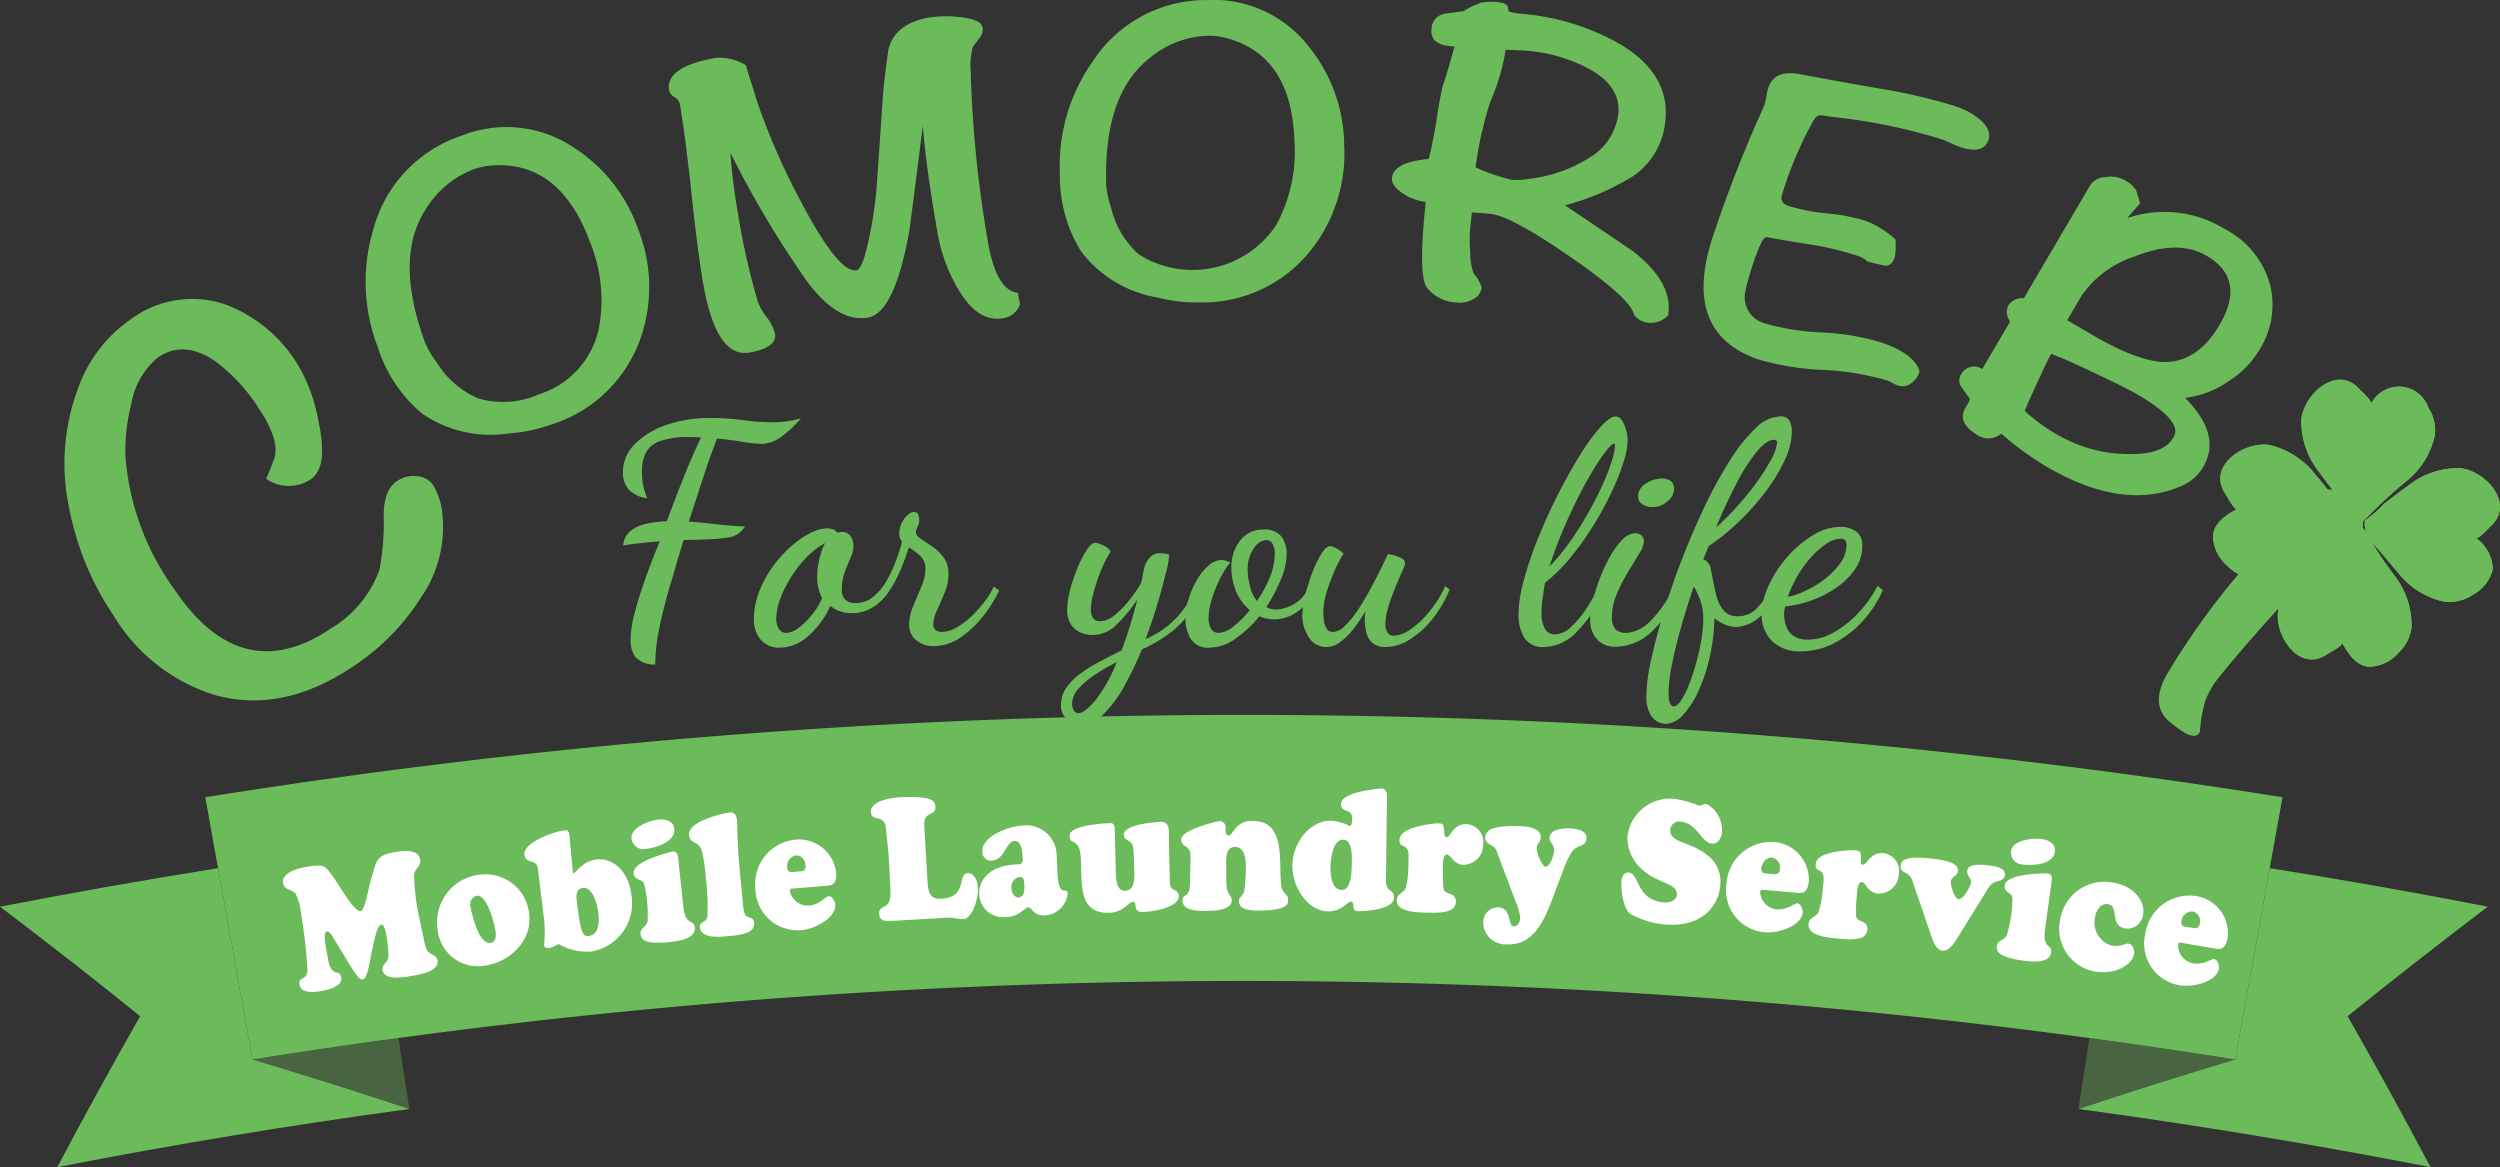 <svg xmlns="http://www.w3.org/2000/svg" viewBox="0 0 201.118 93.894"><rect x="0" y="0" width="201.118" height="93.894" fill="#333333" stroke="none"/><defs><style>.cls-1,.cls-2{fill:#6cbb5a;}.cls-2{opacity:0.36;}.cls-3{fill:#fff;}</style></defs><g id="レイヤー_2" data-name="レイヤー 2"><g id="文字"><path class="cls-1" d="M17.541,69.841Q8.749,71.245,0,72.94q5.737,4.339,11.275,8.81Q7.829,87.801,4.609,93.894q14.098-2.751,28.319-4.68-6.239-2.068-12.615-3.981-1.385-7.698-2.772-15.392"/><path class="cls-2" d="M20.313,85.233Q26.689,87.145,32.929,89.214q-.438-2.855-.874-5.709-5.879.797-11.741,1.728"/><path class="cls-1" d="M200.135,72.94q-8.749-1.708-17.542-3.099-1.386,7.696-2.772,15.392-6.375,1.912-12.613,3.981,14.212,1.929,28.319,4.68-3.22-6.091-6.666-12.144,5.539-4.463,11.274-8.81"/><path class="cls-2" d="M168.082,83.505q-.436,2.855-.873,5.709,6.236-2.068,12.613-3.981-5.861-.936-11.74-1.728"/><path class="cls-1" d="M16.513,64.136q.514,2.853,1.028,5.705,1.387,7.696,2.772,15.392,5.862-.936,11.741-1.728h.001a506.181,506.181,0,0,1,136.026,0q5.878.797,11.74,1.728,1.386-7.698,2.772-15.392.512-2.853,1.027-5.705a530.259,530.259,0,0,0-167.107,0"/><path class="cls-3" d="M26.816,75.448c-.104-.166-.308-.554-.53-.517-.382.064.044,1.853.12,2.305.245,1.467.92.649,1.044,1.39.131.781-1.184,1.029-1.666,1.11-.432.072-1.561.219-1.68-.494-.131-.782.717-.261.628-1.401-.094-1.168-.196-2.461-.528-4.449a4.121,4.121,0,0,0-.446-1.532c-.172-.267-.891-.245-.985-.808-.131-.781.984-1.165,1.971-1.33,1.443-.241,1.464.037,1.951.674.567.737,1.708,2.857,2.273,2.903.398.032.626-1.711.919-2.69.414-1.394.357-1.807,1.985-2.079.543-.091,1.783-.256,1.928.607.091.549-.445.751-.49,1.238a20.227,20.227,0,0,0,.253,2.649c.034.206.361,1.701.623,2.968.204.994.908.651,1.011,1.268.154.918-1.543,1.16-2.086,1.25-.505.085-2.186.422-2.333-.455-.08-.48.461-.655.474-1.108.01-.241-.137-2.64-.569-2.568-.382.064-.575,1.336-.754,2.085-.166.676-.349,2.313-.752,2.324-.202.006-.296.05-1.346-1.677Z"/><path class="cls-3" d="M35.207,74.779a3.844,3.844,0,0,1,3.439-4.418A3.52,3.52,0,0,1,42.562,73.468c.321,2.256-1.663,3.941-3.483,4.2a3.252,3.252,0,0,1-3.872-2.888m3.138-2.719a.713.713,0,0,0-.489.911c.173.86.697,2.947,1.559,2.88.474-.039.511-.493.448-.934-.088-.619-.676-2.978-1.518-2.858"/><path class="cls-3" d="M46.074,70.021c.008.069.014.222.114.21.062-.008.234-.253.531-.499a2.302,2.302,0,0,1,1.251-.587c1.316-.161,2.583.931,2.805,2.752a3.932,3.932,0,0,1-3.212,4.648,4.549,4.549,0,0,1-2.605-.592c-.199.024-.372.255-.782.305-.174.021-.379-.01-.406-.23a10.066,10.066,0,0,0-.051-2.486l-.448-3.67c-.098-.8-.985-.327-1.081-1.114-.113-.924,2.22-1.839,3.25-1.965.335-.041.358.25.383.556Zm.815,1.413c-.546.067-.548.571-.49,1.04.327,2.676.49,2.88.987,2.82.819-.1.829-1.152.744-1.855-.079-.648-.421-2.105-1.24-2.005"/><path class="cls-3" d="M51.985,68.285a.967.967,0,0,1-1.182-.825c-.097-.912,1.504-1.46,2.139-1.527.497-.053,1.225.051,1.299.742.115,1.078-1.547,1.534-2.256,1.61m2.986,4.643c.174,1.631.844.959.923,1.691.1.939-1.479,1.108-2.039,1.168-2.139.228-2.284-.302-2.319-.633-.053-.498.454-.58.557-1.024a10.146,10.146,0,0,0-.27-3.004c-.164-.471-.782-.252-.848-.874-.105-.981,3.01-1.732,3.134-1.745.373-.04.419.277.45.567Z"/><path class="cls-3" d="M59.751,72.544a4.561,4.561,0,0,0,.139.922c.185.485.722.196.778.777.089.927-1.437,1.003-1.972,1.055-.56.053-2.296.29-2.39-.692-.046-.484.506-.355.607-.882a17.757,17.757,0,0,0-.123-2.989,14.949,14.949,0,0,0-.298-2.191c-.285-1.006-.985-.576-1.06-1.364-.115-1.203,3.094-1.804,3.268-1.82.423-.041.552.254.592.669.03.318.014,1.855.204,3.833Z"/><path class="cls-3" d="M63.867,71.475c-.137.011-.34-.014-.321.221a1.489,1.489,0,0,0,1.501,1.159c.935-.077,1.345-.738,1.607-.76.262-.021.521.39.543.653.088,1.067-1.606,1.987-2.728,2.079a3.397,3.397,0,0,1-3.698-3.307,3.587,3.587,0,0,1,3.2-3.972,3.02,3.02,0,0,1,3.289,2.602c.075.914-.288,1.069-.687,1.102Zm.941-1.834c-.041-.499-.347-.864-.808-.826a.89.89,0,0,0-.673.976c.041.498.456.353.78.326.337-.028.743.023.701-.476"/><path class="cls-3" d="M71.8,74.083c-.4.024-1.035.089-1.073-.549-.051-.86.966-.197.907-1.808-.035-1.014-.088-1.902-.137-2.72-.05-.832-.158-1.605-.23-2.381-.094-1.164-1.157-.488-1.204-1.278-.06-1.013,1.897-1.185,2.508-1.221,2.501-.079,2.65.316,2.678.787.048.805-.975.253-.897,1.557l.263,4.411c.06.999.238,1.475,1.124,1.423,2.122-.126,1.283-2.011,2.082-2.059.562-.033.814.62.845,1.147.064,1.082-.552,2.511-1.126,2.545a3.245,3.245,0,0,1-.63-.06,3.922,3.922,0,0,0-.942-.041Z"/><path class="cls-3" d="M85.061,70.082c.103,2.444.797,1.079.829,1.829A1.975,1.975,0,0,1,84.072,73.643c-.987.042-1.042-.665-1.355-.652-.15.006-.305.194-.573.372a2.115,2.115,0,0,1-1.21.413A1.926,1.926,0,0,1,78.777,71.879c-.042-.986.756-2.244,2.956-2.337.387-.016.563.004.542-.496-.019-.458-.072-1.416-.647-1.391-.75.032-.761,1.534-1.874,1.582a.713.713,0,0,1-.732-.734c-.05-1.18,2.03-2.033,3.217-2.084a2.439,2.439,0,0,1,2.763,2.275ZM81.364,71.463c.015.361.207.742.569.727.475-.021.488-.591.47-1.008-.013-.305-.015-.653-.365-.638a.823.823,0,0,0-.675.919"/><path class="cls-3" d="M89.766,70.263c.014.556.073,1.416.748,1.399.9-.022.743-1.325.726-1.992a11.943,11.943,0,0,0-.087-1.499c-.117-.692-.724-.441-.739-1.024-.02-.82,2.489-1.021,2.964-1.033.45-.011.645.276.657.763.011.444-.003.876.008,1.32l.069,2.793c.021.834.699.428.715,1.095.023.945-2.183,1.263-2.87,1.28-.963.024-.346-.826-.846-.813-.138.003-.332.217-.627.433a2.122,2.122,0,0,1-1.24.448c-2.375.059-2.227-2.03-2.279-4.114-.053-2.126-.892-1.173-.915-2.09-.022-.889,3.127-1.009,3.227-1.011.35-.009.392.171.401.518Z"/><path class="cls-3" d="M98.651,70.793c.008,1.348.432,1.109.435,1.637.005.862-1.658.844-2.171.847-.5.003-1.776.01-1.781-.823-.004-.667.575-.073.604-1.435l.037-2.085c.019-1.029-.742-.69-.746-1.427s2.868-1.448,3.118-1.45a.497.497,0,0,1,.454.539c.001.083-.012.167-.011.25.001.167.065.361.252.36.2-.001.311-.294.559-.587a1.657,1.657,0,0,1,1.335-.578c2.589-.016,2.168,2.808,2.306,4.92.069,1.098.58.844.584,1.442.001.25.055.833-2.296.847-.45.003-1.65.038-1.655-.74-.003-.501.411-.267.468-1.17.056-.987.393-3.213-.782-3.206-.8.005-.72.963-.716,1.589Z"/><path class="cls-3" d="M111.496,70.832c-.012.972.655.661.646,1.384-.013,1.056-2.753,1.092-2.89,1.09-.638-.008-.178-.766-.591-.772-.113-.001-.303.191-.593.395a2.106,2.106,0,0,1-1.231.388c-1.638-.02-2.89-1.967-2.869-3.676.023-1.848,1.396-3.637,3.122-3.616a3.656,3.656,0,0,1,1.483.435c.188.002.206-.456.208-.609.011-.862-.908-.414-.899-1.165.013-1.028,3.205-1.252,3.243-1.252.375.005.459.298.453.756Zm-3.449-3.28c-.838-.01-1.008,1.586-1.016,2.238s.128,1.794.903,1.804c.838.01.809-1.699.817-2.311.007-.542.021-1.723-.704-1.732"/><path class="cls-3" d="M113.319,69.014c.039-1.361-.758-.62-.733-1.467.032-1.097,2.966-1.318,3.079-1.315.475.014.483.153.52.627.008.167-.014.486.199.492.3.009.519-1.083,1.594-1.052A1.452,1.452,0,0,1,119.318,67.951a1.617,1.617,0,0,1-1.586,1.622c-.813-.024-1.015-.822-1.34-.831-.35-.01-.315.922-.322,1.172a14.219,14.219,0,0,0,.056,1.531c.057.613,1.018.265.994,1.099-.025.875-1.127.913-2.502.873-.575-.017-2.276-.038-2.248-.996.017-.583.592-.567.743-1.049a7.617,7.617,0,0,0,.182-1.524Z"/><path class="cls-3" d="M124.822,72.476c-.696,1.819-1.577,3.588-3.613,3.495a1.787,1.787,0,0,1-1.886-1.755,1.196,1.196,0,0,1,1.17-1.227c1.162.053.771,1.51,1.283,1.533.337.015.503-.339.518-.658a3.793,3.793,0,0,0-.343-1.282l-1.565-4.147c-.212-.566-.932-.432-.903-1.07.019-.417.271-1.018,2.907-.898.475.021,1.596.128,1.561.919-.017.375-.309.473-.324.806-.024.527.482,1.524.694,1.534.375.017.68-.929.695-1.262.028-.625-.373-.601-.352-1.073.033-.736,1.211-.766,1.661-.746.413.019,1.334.13,1.305.769-.037.819-.77.424-1.245,1.223a9.179,9.179,0,0,0-.723,1.609Z"/><path class="cls-3" d="M130.931,67.258a3.444,3.444,0,0,1,3.891-2.977,9.223,9.223,0,0,1,1.856.532c.175.012.361-.142.623-.124a2.373,2.373,0,0,1,1.221,2.285c-.033.471-.34.924-.801.892-.836-.058-1.213-1.672-2.51-1.761a.711.711,0,0,0-.847.638c-.076,1.095,1.653.922,3.027,2.089a2.627,2.627,0,0,1,1.001,2.381c-.112,1.622-1.436,3.369-4.343,3.168a6.936,6.936,0,0,1-2.898-.869c-.573-.415-.758-1.905-.709-2.612.026-.374.202-.738.576-.712.886.061.584,2.255,2.879,2.414.274.019.971-.086,1.007-.613.069-.998-1.657-.867-2.957-2.196a3.301,3.301,0,0,1-1.015-2.535"/><path class="cls-3" d="M141.95,71.594c-.137-.012-.333-.071-.353.165a1.489,1.489,0,0,0,1.285,1.394c.935.081,1.45-.502,1.711-.479.262.023.449.471.426.734-.092,1.066-1.917,1.689-3.038,1.592a3.397,3.397,0,0,1-3.092-3.88,3.588,3.588,0,0,1,3.82-3.379,3.02,3.02,0,0,1,2.807,3.116c-.079.914-.464,1.006-.863.972Zm1.235-1.651a.784.784,0,0,0-.659-.95c-.411-.035-.788.406-.827.849-.043.498.39.424.714.452.336.029.728.147.771-.352"/><path class="cls-3" d="M146.691,71.003c.14-1.355-.71-.674-.623-1.517.112-1.092,3.054-1.096,3.166-1.085.473.049.471.188.472.663-.005.167-.05.484.162.505.298.031.598-1.042,1.667-.932a1.452,1.452,0,0,1,1.216,1.746,1.616,1.616,0,0,1-1.701,1.501c-.808-.083-.951-.894-1.275-.927-.348-.036-.381.896-.407,1.145a14.109,14.109,0,0,0-.057,1.531c.012.616.996.34.91,1.169-.089.871-1.191.827-2.56.686-.572-.059-2.267-.206-2.169-1.159.06-.58.632-.522.818-.991a7.608,7.608,0,0,0,.294-1.506Z"/><path class="cls-3" d="M153.831,70.812c-.269-.802-1.016-.459-.925-1.204.041-.345.261-.808,2.596-.526.434.053,2.102.226,2.014.957-.056.455-.539.495-.582.853-.038.317.296,1.408.606,1.445.422.051.999-1.069,1.032-1.345.042-.345-.364-.534-.316-.934.084-.69,1.443-.47,1.815-.424.36.043,1.291.156,1.218.763-.08.662-.851.261-1.304.99l-2.569,4.155c-.515.82-.874.972-1.159.938-.484-.058-.723-.69-.871-1.127Z"/><path class="cls-3" d="M164.516,74.771c-.223,1.625.589,1.133.489,1.863-.129.936-1.702.72-2.26.644-2.131-.293-2.144-.841-2.098-1.172.068-.496.58-.453.787-.86a10.152,10.152,0,0,0,.46-2.981c-.045-.497-.698-.433-.613-1.052.134-.978,3.339-.959,3.462-.942.372.051.34.369.301.659Zm-1.782-5.225a.967.967,0,0,1-.949-1.084c.125-.909,1.812-1.056,2.443-.97.496.068,1.177.344,1.083,1.033-.147,1.074-1.87,1.118-2.577,1.021"/><path class="cls-3" d="M169.902,70.987c1.855.282,2.658,1.571,2.511,2.533a1.282,1.282,0,0,1-1.419,1.176c-1.335-.204-.457-1.813-1.434-1.962-.544-.083-.935.49-1.019,1.04a1.933,1.933,0,0,0,1.344,2.299c.779.119,1.093-.199,1.353-.159.334.051.494.496.443.826-.124.811-1.395,1.685-3.127,1.422a3.484,3.484,0,0,1-2.823-4.141,3.6,3.6,0,0,1,4.169-3.034"/><path class="cls-3" d="M175.591,75.863c-.135-.023-.326-.098-.366.135A1.489,1.489,0,0,0,176.391,77.494c.924.158,1.486-.381,1.745-.336.259.044.408.507.364.767-.18,1.055-2.05,1.525-3.159,1.335a3.397,3.397,0,0,1-2.76-4.123,3.589,3.589,0,0,1,4.088-3.052,3.021,3.021,0,0,1,2.538,3.339c-.155.904-.546.964-.94.897Zm1.368-1.542a.784.784,0,0,0-.578-1.001.89.89,0,0,0-.894.778c-.084.493.353.455.674.51.333.057.714.206.798-.287"/><path class="cls-1" d="M52.709,53.46a2.086,2.086,0,0,1-1.62-.631,2.362,2.362,0,0,1-.358-1.348,8.986,8.986,0,0,1,.334-2.201q.334-1.286.866-2.77.532-1.484,1.15-2.968-.297.025-.792.074-.495.05-1.064.111-.569.062-1.088.161a1.653,1.653,0,0,1,.557-1.15,2.995,2.995,0,0,1,1.261-.593,8.298,8.298,0,0,1,1.694-.21q.668-1.83,1.36-3.562.693-1.731,1.385-3.166-.173-.024-.383-.037-.211-.012-.532-.012a6.905,6.905,0,0,0-2.375.322,2.008,2.008,0,0,0-1.15.94,3.408,3.408,0,0,0-.309,1.534,5.553,5.553,0,0,0,.099,1.088,5.675,5.675,0,0,0,.322,1.039,2.395,2.395,0,0,1-1.496-.717,2.041,2.041,0,0,1-.457-1.36,3.166,3.166,0,0,1,.94-2.263,6.462,6.462,0,0,1,2.535-1.546,10.595,10.595,0,0,1,3.574-.569,19.255,19.255,0,0,1,2.585.173,17.926,17.926,0,0,0,2.412.173,7.872,7.872,0,0,0,1.113-.074,9.92,9.92,0,0,0,1.163-.247,8.79,8.79,0,0,1-1.793,1.633,2.714,2.714,0,0,1-1.397.42,9.238,9.238,0,0,1-1.521-.161q-.928-.161-2.041-.26-.321.816-.692,1.892-.371,1.076-.767,2.3-.396,1.225-.816,2.486,1.285.099,2.337.223,1.051.124,2.189.173a2.176,2.176,0,0,1-.544.581,1.929,1.929,0,0,1-.792.297,12.267,12.267,0,0,1-1.36.136q-.866.05-2.251.074-.198.668-.42,1.41-.223.742-.384,1.323a7.553,7.553,0,0,1-.235.754q-.644,2.226-.94,3.772A14.809,14.809,0,0,0,52.709,53.46"/><path class="cls-1" d="M62.776,52.1a1.933,1.933,0,0,1-1.595-.656,2.488,2.488,0,0,1-.532-1.62,6.125,6.125,0,0,1,.408-2.189,8.672,8.672,0,0,1,1.076-2.003,9.972,9.972,0,0,1,1.459-1.633,7.494,7.494,0,0,1,1.571-1.101A3.151,3.151,0,0,1,66.56,42.503a1.289,1.289,0,0,1,.47.087.582.582,0,0,1,.322.285.387.387,0,0,1,.148-.062A.917.917,0,0,1,67.648,42.8a.83.83,0,0,1,.816.383,1.686,1.686,0,0,1,.198.779,2.322,2.322,0,0,1-.235.903q-.235.532-.47,1.162a4.054,4.054,0,0,0-.235,1.422,1.044,1.044,0,0,0,.284.792,1.08,1.08,0,0,0,.779.272,2.239,2.239,0,0,0,1.41-.458,4.303,4.303,0,0,0,1.039-1.187,9.869,9.869,0,0,0,.779-1.595,17.416,17.416,0,0,0,.556-1.682.948.948,0,0,1-.223-.618,1.993,1.993,0,0,1,.21-.928,1.949,1.949,0,0,1,.482-.631.794.794,0,0,1,.445-.223q.346,0,.408.272a2.128,2.128,0,0,1,.062.445,1.529,1.529,0,0,1-.136.457,1.589,1.589,0,0,0-.136.433q0,.272.395.544.396.272.915.618a3.701,3.701,0,0,1,.915.878,2.157,2.157,0,0,1,.395,1.323,3.973,3.973,0,0,1-.296,1.484q-.297.742-.606,1.41a2.811,2.811,0,0,0-.309,1.138.569.569,0,0,0,.198.519.864.864,0,0,0,.47.124,2.437,2.437,0,0,0,1.2-.359,6.219,6.219,0,0,0,1.224-.928,9.667,9.667,0,0,0,1.063-1.2,5.834,5.834,0,0,0,.693-1.15l.445.297A10.439,10.439,0,0,1,79.075,49.589a8.112,8.112,0,0,1-1.83,1.707,3.725,3.725,0,0,1-2.102.68,2.13,2.13,0,0,1-1.447-.482,1.549,1.549,0,0,1-.556-1.224,3.941,3.941,0,0,1,.334-1.534q.334-.791.655-1.558a3.63,3.63,0,0,0,.322-1.385,1.402,1.402,0,0,0-.433-1.088,5.236,5.236,0,0,0-.903-.668q-.272.866-.668,1.806a10.184,10.184,0,0,1-.928,1.731,4.401,4.401,0,0,1-1.286,1.274,3.212,3.212,0,0,1-1.769.482,2.704,2.704,0,0,1-.903-.161,2.148,2.148,0,0,1-.754-.433,7.13,7.13,0,0,1-1.781,2.424,3.422,3.422,0,0,1-2.251.94m.494-1.187a1.692,1.692,0,0,0,.952-.384,5.846,5.846,0,0,0,1.064-1.026,5.773,5.773,0,0,0,.853-1.385,3.65,3.65,0,0,1-.396-1.855,4.793,4.793,0,0,1,.087-.866,8.968,8.968,0,0,1,.223-.928,3.243,3.243,0,0,1,.334-.779,5.632,5.632,0,0,0-1.2.853,8.371,8.371,0,0,0-1.076,1.2,10.553,10.553,0,0,0-.866,1.373,8.278,8.278,0,0,0-.581,1.373,4.069,4.069,0,0,0-.21,1.212,1.516,1.516,0,0,0,.223.928.715.715,0,0,0,.593.285"/><path class="cls-1" d="M86.99,58.233a1.862,1.862,0,0,1-1.126-.371,1.318,1.318,0,0,1-.507-1.138,2.406,2.406,0,0,1,.445-1.422,4.963,4.963,0,0,1,1.162-1.15,12.627,12.627,0,0,1,1.571-.965q.853-.445,1.694-.866.297-.767.643-1.88.346-1.113.618-2.201a12.524,12.524,0,0,1-1.645,1.991,2.733,2.733,0,0,1-1.942.853A2.579,2.579,0,0,1,86.977,50.9a1.728,1.728,0,0,1-.804-.643,2.043,2.043,0,0,1-.322-1.2,6.492,6.492,0,0,1,.235-1.583,13.247,13.247,0,0,1,.594-1.781,8.676,8.676,0,0,1,.742-1.447q.383-.581.68-.581a1.347,1.347,0,0,1,.396.099,2.515,2.515,0,0,1,.532.272.674.674,0,0,1,.309.371,5.319,5.319,0,0,0-.495.866,13.116,13.116,0,0,0-.519,1.261,13.265,13.265,0,0,0-.408,1.36,4.979,4.979,0,0,0-.161,1.138,1.289,1.289,0,0,0,.161.668.644.644,0,0,0,.606.272,1.843,1.843,0,0,0,1.101-.446,6.884,6.884,0,0,0,1.15-1.15,12.76,12.76,0,0,0,1.014-1.447,3.363,3.363,0,0,0,.124-.556,6.285,6.285,0,0,1,.148-.705,2.032,2.032,0,0,1,.408-.779,1.063,1.063,0,0,1,.878-.383,2.233,2.233,0,0,1,.334.025q.161.025.383.074a7.737,7.737,0,0,1-.26,1.447q-.259,1.076-.68,2.498-.421,1.423-.965,2.857a7.265,7.265,0,0,0,2.201-1.422,7.17,7.17,0,0,0,1.805-2.758l.396.297a5.963,5.963,0,0,1-1.125,2.139A8.057,8.057,0,0,1,93.742,51.197a12.696,12.696,0,0,1-1.88,1.051,28.746,28.746,0,0,1-1.435,2.98,9.264,9.264,0,0,1-1.62,2.189,2.604,2.604,0,0,1-1.818.816m-.198-.866q.445,0,1.298-.989a12.014,12.014,0,0,0,1.744-3.117,18.819,18.819,0,0,0-1.682.977,7.041,7.041,0,0,0-1.36,1.125,1.871,1.871,0,0,0-.544,1.286,1.053,1.053,0,0,0,.124.47.434.434,0,0,0,.421.247"/><path class="cls-1" d="M97.303,52.1a1.609,1.609,0,0,1-1.509-.705,3.054,3.054,0,0,1-.421-1.595,5.532,5.532,0,0,1,.248-1.608,7.073,7.073,0,0,1,.668-1.534,4.527,4.527,0,0,1,.94-1.162,1.628,1.628,0,0,1,1.064-.445,1.315,1.315,0,0,1,.359.062.729.729,0,0,1,.309.161,4.689,4.689,0,0,0-.581.841,10.32,10.32,0,0,0-.569,1.175,9.422,9.422,0,0,0-.421,1.261,4.681,4.681,0,0,0-.161,1.15,1.691,1.691,0,0,0,.198.89.696.696,0,0,0,.643.322,2.047,2.047,0,0,0,1.175-.532,8.044,8.044,0,0,0,1.298-1.298,4.079,4.079,0,0,1-1.125-1.546,5.219,5.219,0,0,1-.359-1.991,3.582,3.582,0,0,1,.272-1.311,2.82,2.82,0,0,1,.841-1.162,2.254,2.254,0,0,1,1.484-.47,1.649,1.649,0,0,1,1.447.581,2.369,2.369,0,0,1,.408,1.397,5.417,5.417,0,0,1-.482,2.065,14.175,14.175,0,0,1-1.15,2.189,1.514,1.514,0,0,0,.767.198,2.894,2.894,0,0,0,.891-.173,3.046,3.046,0,0,0,1.002-.581,2.951,2.951,0,0,0,.779-1.076l.396.297a3.707,3.707,0,0,1-1.422,1.769,3.33,3.33,0,0,1-1.744.556,3.381,3.381,0,0,1-.643-.062,2.586,2.586,0,0,1-.593-.186,9.421,9.421,0,0,1-1.892,1.781,3.647,3.647,0,0,1-2.115.742m3.809-3.76a9.124,9.124,0,0,0,1.026-1.867,4.921,4.921,0,0,0,.408-1.843,1.697,1.697,0,0,0-.186-.903.577.577,0,0,0-.507-.284,1.326,1.326,0,0,0-.989.68,2.845,2.845,0,0,0-.495,1.719,5.405,5.405,0,0,0,.186,1.323,2.941,2.941,0,0,0,.556,1.175"/><path class="cls-1" d="M106.677,52.05a1.609,1.609,0,0,1-1.373-.767,3.045,3.045,0,0,1-.532-1.781,6.857,6.857,0,0,1,.235-1.632,15.801,15.801,0,0,1,.581-1.843,8.157,8.157,0,0,1,.73-1.496q.383-.594.68-.593a1.254,1.254,0,0,1,.507.173,2.348,2.348,0,0,1,.581.42,8.657,8.657,0,0,0-.656,1.237,15.272,15.272,0,0,0-.68,1.793,5.908,5.908,0,0,0-.297,1.744q0,.124.037.507a1.98,1.98,0,0,0,.198.705.571.571,0,0,0,.557.322,1.415,1.415,0,0,0,.915-.458,7.057,7.057,0,0,0,1.002-1.199,18.544,18.544,0,0,0,.977-1.608q.47-.866.866-1.657.395-.792.643-1.336a4.529,4.529,0,0,1,.532.111,2.425,2.425,0,0,1,.593.235.463.463,0,0,1,.26.421,3.521,3.521,0,0,1-.235.618q-.235.545-.557,1.311a15.2,15.2,0,0,0-.556,1.558,4.951,4.951,0,0,0-.235,1.385,1.322,1.322,0,0,0,.149.643.588.588,0,0,0,.569.272,2.437,2.437,0,0,0,1.249-.47,7.005,7.005,0,0,0,1.496-1.373,9.901,9.901,0,0,0,1.36-2.139l.346.272a9.36,9.36,0,0,1-1.397,2.387,7.194,7.194,0,0,1-1.83,1.645,3.649,3.649,0,0,1-1.892.593,1.619,1.619,0,0,1-1.063-.309,1.553,1.553,0,0,1-.507-.804,3.795,3.795,0,0,1-.136-1.014c0-.115.004-.239.012-.371q.012-.198.037-.371a12.975,12.975,0,0,1-.928,1.373,5.734,5.734,0,0,1-1.063,1.076,1.919,1.919,0,0,1-1.175.42"/><path class="cls-1" d="M124.213,52.05a1.704,1.704,0,0,1-1.595-.767,3.501,3.501,0,0,1-.458-1.83,11.034,11.034,0,0,1,.445-2.844,30.176,30.176,0,0,1,1.175-3.425q.729-1.793,1.608-3.512.878-1.719,1.756-3.117a15.982,15.982,0,0,1,1.633-2.226q.754-.828,1.199-.828a.604.604,0,0,1,.507.321,2.729,2.729,0,0,1,.334.779,3.218,3.218,0,0,1,.124.829,6.211,6.211,0,0,1-.334,1.744,19.052,19.052,0,0,1-.94,2.374,26.39,26.39,0,0,1-1.435,2.646,24.551,24.551,0,0,1-1.818,2.573,13.217,13.217,0,0,1-2.127,2.115q-.099.619-.185,1.237a8.179,8.179,0,0,0-.087,1.138,2.501,2.501,0,0,0,.284,1.348.886.886,0,0,0,.779.433,1.958,1.958,0,0,0,1.298-.593,7.742,7.742,0,0,0,1.249-1.496,14.294,14.294,0,0,0,1.039-1.868l.519.297a12.433,12.433,0,0,1-2.3,3.413,3.759,3.759,0,0,1-2.671,1.261m.445-6.48a16.3,16.3,0,0,0,1.633-1.978q.766-1.088,1.422-2.238.655-1.15,1.15-2.226a17.323,17.323,0,0,0,.767-1.929,5.696,5.696,0,0,0,.297-1.348.305.305,0,0,0-.05-.173q-.198,0-.655.581a16.81,16.81,0,0,0-1.063,1.571q-.607.99-1.249,2.276-.644,1.287-1.237,2.696-.593,1.41-1.014,2.77"/><path class="cls-1" d="M130,52.025a1.901,1.901,0,0,1-1.558-.631,2.351,2.351,0,0,1-.519-1.546,6.693,6.693,0,0,1,.198-1.434,14.008,14.008,0,0,1,.557-1.818,13.157,13.157,0,0,1,.829-1.793,6.219,6.219,0,0,1,1.001-1.373,1.524,1.524,0,0,1,1.051-.532.738.738,0,0,1,.482.173.605.605,0,0,1,.21.495,2.201,2.201,0,0,1-.383.965q-.384.643-.903,1.496a13.223,13.223,0,0,0-.903,1.769,4.535,4.535,0,0,0-.383,1.756,1.48,1.48,0,0,0,.297,1.088,1.237,1.237,0,0,0,.866.272,2.892,2.892,0,0,0,1.818-.841,9.766,9.766,0,0,0,2.04-2.943l.321.346a8.226,8.226,0,0,1-2.164,3.364,4.269,4.269,0,0,1-2.857,1.187m2.943-11.229a1.492,1.492,0,0,1-.804-.223.734.734,0,0,1-.359-.668,1.182,1.182,0,0,1,.631-1.002,2.362,2.362,0,0,1,1.298-.408,1.151,1.151,0,0,1,.693.198.772.772,0,0,1,.272.668,1.291,1.291,0,0,1-.544.977,1.807,1.807,0,0,1-1.187.457"/><path class="cls-1" d="M133.982,58.234a1.494,1.494,0,0,1-.631-.173,1.513,1.513,0,0,1-.631-.668,3.104,3.104,0,0,1-.272-1.459,13.881,13.881,0,0,1,.371-2.807q.371-1.72,1.002-3.821.631-2.102,1.484-4.304.853-2.201,1.83-4.254a34.394,34.394,0,0,1,2.016-3.685,13.525,13.525,0,0,1,2.065-2.597A2.965,2.965,0,0,1,143.183,33.5a.793.793,0,0,1,.779.359,1.833,1.833,0,0,1,.186.853,5.611,5.611,0,0,1-.581,2.325,13.754,13.754,0,0,1-1.546,2.535,20.33,20.33,0,0,1-2.152,2.412,17.228,17.228,0,0,1-2.424,1.954q-.099.272-.21.532-.111.26-.21.532a.876.876,0,0,1,.433.334,1.058,1.058,0,0,1,.186.507q.198,1.088.396,1.929a3.129,3.129,0,0,0,.606,1.323,1.453,1.453,0,0,0,1.175.482,2.065,2.065,0,0,0,1.509-.643,9.33,9.33,0,0,0,1.336-1.806l.47.346a5.608,5.608,0,0,1-1.694,2.263,3.106,3.106,0,0,1-1.744.705,2.393,2.393,0,0,1-.903-.185,3.377,3.377,0,0,1-.878-.532,15.275,15.275,0,0,1-.359,3.067,13.797,13.797,0,0,1-.891,2.733,7.28,7.28,0,0,1-1.249,1.966,1.984,1.984,0,0,1-1.435.742m.668-1.41q.272,0,.594-.482A6.908,6.908,0,0,0,135.874,55.08a16.809,16.809,0,0,0,.569-1.719q.259-.94.42-1.867a9.877,9.877,0,0,0,.161-1.67,4.644,4.644,0,0,0-.173-1.323,6.581,6.581,0,0,0-.593-1.323q-.594,1.757-1.051,3.388-.458,1.633-.717,2.956a11.785,11.785,0,0,0-.26,2.189q0,1.113.42,1.113m3.389-14.37a24.432,24.432,0,0,0,2.659-2.832,17.879,17.879,0,0,0,1.682-2.473,3.97,3.97,0,0,0,.581-1.521.219.219,0,0,0-.248-.247q-.593,0-1.385.952a14.711,14.711,0,0,0-1.633,2.56q-.841,1.608-1.657,3.561"/><path class="cls-1" d="M144.914,52.396a3.16,3.16,0,0,1-2.375-.841,2.898,2.898,0,0,1-.816-2.102,5.647,5.647,0,0,1,.557-2.337,9.394,9.394,0,0,1,1.496-2.3,8.762,8.762,0,0,1,2.065-1.756,4.303,4.303,0,0,1,2.238-.68,2.315,2.315,0,0,1,1.175.322,1.359,1.359,0,0,1,.557,1.286,3.116,3.116,0,0,1-.557,1.769,5.74,5.74,0,0,1-1.459,1.472,8.846,8.846,0,0,1-4.193,1.558c-.017.099-.033.198-.049.297a2.482,2.482,0,0,0-.025.396,3.084,3.084,0,0,0,.061.532,2.195,2.195,0,0,0,.248.668,1.458,1.458,0,0,0,.581.556,2.107,2.107,0,0,0,1.039.223A4.222,4.222,0,0,0,147.548,50.863a8.285,8.285,0,0,0,1.966-1.571,9.724,9.724,0,0,0,1.534-2.164l.421.347a9.279,9.279,0,0,1-1.707,2.584,8.063,8.063,0,0,1-2.288,1.719,5.713,5.713,0,0,1-2.56.618m-1.089-4.378a6.306,6.306,0,0,0,1.459-.507,8.11,8.11,0,0,0,1.558-.965,5.921,5.921,0,0,0,1.224-1.274,2.442,2.442,0,0,0,.482-1.41.639.639,0,0,0-.099-.396.423.423,0,0,0-.347-.124,2.173,2.173,0,0,0-1.224.433,6.927,6.927,0,0,0-1.237,1.113,8.764,8.764,0,0,0-1.076,1.509,9.672,9.672,0,0,0-.742,1.62"/><path class="cls-1" d="M34.828,39a5.457,5.457,0,0,1,.73,2.082A9.985,9.985,0,0,1,33.906,48.012a18.552,18.552,0,0,1-5.499,5.602q-5.687,3.824-11.149,2.292a14.519,14.519,0,0,1-8.051-6.28,23.323,23.323,0,0,1-3.631-8.693,17.221,17.221,0,0,1,.738-9.784,11.311,11.311,0,0,1,4.146-5.419,8.269,8.269,0,0,1,7.882-1.16A11.688,11.688,0,0,1,23.918,29.268a13.322,13.322,0,0,1,1.699,4.623q.814,3.705-.62,4.668a3.175,3.175,0,0,1-3.591-.047q.281-.58.699-1.757.354-1.467-1.304-3.936a14.425,14.425,0,0,0-3.323-3.641q-2.608-1.882-4.735-.451a6.124,6.124,0,0,0-2.175,3.755,15.062,15.062,0,0,0-.478,4.182,20.904,20.904,0,0,0,3.929,10.733q5.388,8.013,12.601,3.164a9.106,9.106,0,0,0,3.918-4.762,20.393,20.393,0,0,0,.332-4.197q-.039-2.156,1.071-2.902a2.307,2.307,0,0,1,1.619-.389,1.674,1.674,0,0,1,1.267.688"/><path class="cls-1" d="M51.329,18.422a12.575,12.575,0,0,1,.148,8.945,11.136,11.136,0,0,1-7.111,6.783,13.058,13.058,0,0,1-3.454.717,9.707,9.707,0,0,1-6.901-1.556,11.376,11.376,0,0,1-3.617-5.382,14.602,14.602,0,0,1-.351-9.498A10.871,10.871,0,0,1,37.11,10.926a9.709,9.709,0,0,1,9.015.926,12.75,12.75,0,0,1,5.204,6.57M47.479,19.505q-2.484-6.757-8.2-6.169a5.856,5.856,0,0,0-1.296.329A7.784,7.784,0,0,0,34.214,16.896q-2.502,3.908-.016,10.667a7.24,7.24,0,0,0,.946,1.607,7.281,7.281,0,0,0,3.315,2.875,7.108,7.108,0,0,0,4.923-.335,7.08,7.08,0,0,0,4.821-5.425,12.392,12.392,0,0,0-.723-6.78"/><path class="cls-1" d="M79.038,2.196a.988.988,0,0,1-.23.848c-.34.459-.524.702-.546.729a5.491,5.491,0,0,0-.177,1.86A95.696,95.696,0,0,0,79.492,19.551q.674,3.818,2.395,4.006l.164.92a1.656,1.656,0,0,1-1.364,1.12q-2.085.369-3.687-2.477a13.35,13.35,0,0,1-1.573-4.362q-.909-5.147-1.192-8.648-.521,4.205-1.079,8.453-1.193,6.61-3.319,6.985-2.416.426-4.9-2.895a79.74,79.74,0,0,1-6.179-10.368,45.783,45.783,0,0,0,.593,4.781,57.384,57.384,0,0,0,1.612,7.203,4.694,4.694,0,0,0,.703,1.23,3.654,3.654,0,0,1,.679,1.339q.2,1.124-2.05,1.523-2.66.47-3.715-5.495-.427-2.421-.95-7.285-.523-4.865-.945-7.25a.858.858,0,0,0-.429-.522.857.857,0,0,1-.43-.521q-.337-1.909,3.753-2.633a4.064,4.064,0,0,1,2.425.59q.309,1.037.975,3.133a54.246,54.246,0,0,0,3.328,7.602q3.132,6.022,4.604,5.761c.219-.04.443-.441.673-1.208a31.574,31.574,0,0,0,.985-6.117q.214-3.095.424-6.191.08-1.455.475-4.233.515-2.094,3.256-2.579a9.485,9.485,0,0,1,2.439-.045q1.76.182,1.876.829"/><path class="cls-1" d="M108.135,11.62a12.581,12.581,0,0,1-2.694,8.532,11.137,11.137,0,0,1-8.893,4.181,13.06,13.06,0,0,1-3.503-.414,9.703,9.703,0,0,1-6.052-3.663,11.364,11.364,0,0,1-1.726-6.251,14.59,14.59,0,0,1,2.676-9.121A10.87,10.87,0,0,1,97.021.006a9.712,9.712,0,0,1,8.259,3.734,12.755,12.755,0,0,1,2.855,7.88m-3.995-.192q-.215-7.196-5.824-8.448a5.729,5.729,0,0,0-1.332-.099,7.766,7.766,0,0,0-4.598,1.87q-3.611,2.914-3.395,10.111a7.254,7.254,0,0,0,.387,1.824A7.274,7.274,0,0,0,91.611,20.464a8.078,8.078,0,0,0,11.067-2.376,12.397,12.397,0,0,0,1.462-6.66"/><path class="cls-1" d="M134.219,25.194l-.018.173a1.917,1.917,0,0,1-1.608.595,1.603,1.603,0,0,1-1.144-.642q-.241-1.278-5.049-4.606-4.807-3.326-6.461-3.5-.288-.031-.743-.079c-.388-.017-.651-.034-.788-.048l-.142,1.342a10.929,10.929,0,0,0,.015,1.847,4.483,4.483,0,0,0,.277,1.735,2.96,2.96,0,0,1,.634,1.112,1.198,1.198,0,0,1-.685.955,2.311,2.311,0,0,1-1.364.257,3.193,3.193,0,0,1-2.34-1.187q-.74-.915-.106-6.903a4.299,4.299,0,0,1-1.772-.64q-1.014-.663-.95-1.284.134-1.275,2.96-1.533.278-1.05.598-2.896.304-2.092.513-2.904.365-1.075.969-3.24l-.33-.035q-1.655-.139-1.525-1.38a1.262,1.262,0,0,1,1.133-1.237q.721-.099,1.441-.197A6.42,6.42,0,0,1,119.119.227a4.39,4.39,0,0,1,1.528-.03c.496.051.725.261.686.629q-.019.172,1.014.281a19.075,19.075,0,0,1,8.051,2.485q3.964,2.402,3.574,6.12a6.001,6.001,0,0,1-2.646,4.491,20.63,20.63,0,0,1-5.424,2.317q2.77,1.858,5.497,3.713,3.127,2.452,2.82,4.961m-4.034-16.02q.234-2.203-2.332-3.623a12.71,12.71,0,0,0-4.943-1.461q-.371-.039-1.787-.084a17.106,17.106,0,0,1-1.235,4.186,29.31,29.31,0,0,0-1.183,5.272,16.205,16.205,0,0,0,2.902,1.002,6.452,6.452,0,0,0,1.471-.088,11.453,11.453,0,0,0,4.684-1.63,4.781,4.781,0,0,0,2.422-3.574"/><path class="cls-1" d="M154.425,29.898a1.865,1.865,0,0,1-.615.886,1.14,1.14,0,0,1-1.135.23,3.277,3.277,0,0,1-.433-.206,3.216,3.216,0,0,0-.434-.206,21.959,21.959,0,0,0-5.182-.844,22.007,22.007,0,0,1-5.182-.844q-6.321-2.193-3.552-10.172a104.235,104.235,0,0,1,3.841-9.806c.139-.318.212-.488.22-.511a4.37,4.37,0,0,0,.154-.697,4.297,4.297,0,0,1,.142-.666q.521-1.503,2.575-1.086,3.181.591,6.374,1.148a44.731,44.731,0,0,1,6.142,1.433,5.968,5.968,0,0,1,1.889,1.022q1.018.865.735,1.683-.419,1.21-2.343.543c-.156-.055-.393-.155-.709-.301q-.473-.22-.709-.3a46.416,46.416,0,0,0-9.082-1.83,4.962,4.962,0,0,0-.623-.107c-.199-.019-.386.1-.562.356a29.517,29.517,0,0,0-2.564,6q-.239.687.508.945a15.591,15.591,0,0,0,3.09.596,15.776,15.776,0,0,1,3.093.595,7.77,7.77,0,0,1,2.425,1.501,6.324,6.324,0,0,1-.05,1.412q-.283.818-.895.679c-.407-.092-.842-.193-1.302-.305a2.015,2.015,0,0,0-.807-.463,23.699,23.699,0,0,0-3.398-.849q-1.711-.262-3.45-.573c-.165-.033-.31-.059-.435-.078-.124-.019-.256.083-.39.304a7.795,7.795,0,0,0-.408.922,22.159,22.159,0,0,0-.926,3.049,2.183,2.183,0,0,0,1.502,2.646,19.51,19.51,0,0,0,4.623.742,19.783,19.783,0,0,1,4.82.81q2.669.925,3.057,2.343"/><path class="cls-1" d="M177.245,37.561a3.654,3.654,0,0,1-1.643,1.484q-4.736,2.156-11.04-1.547a25.01,25.01,0,0,1-3.569-2.618,1.577,1.577,0,0,1-1.869.147q-1.718-1.011-1.018-2.204c.024-.039.065-.11.123-.209.059-.1.098-.17.122-.209.106-.179.134-.309.086-.391-.241-.302-.462-.606-.667-.914a.878.878,0,0,1,.008-.998,1.171,1.171,0,0,1,1.688-.414l.035-.06q.334-.567,1.035-1.761.65-1.104,1.052-1.791l.123-.21a1.26,1.26,0,0,1-.154-1.294,1.367,1.367,0,0,1,1.258-.586l5.365-9.134a1.537,1.537,0,0,1,1.197-.602,2.29,2.29,0,0,1,1.488.212,2.592,2.592,0,0,1,.97.811q.163.538.331,1.078l-1.041,1.196a9.266,9.266,0,0,1,7.881.895,7.146,7.146,0,0,1,3.646,4.59,6.776,6.776,0,0,1-.901,5.132,7.569,7.569,0,0,1-2.488,2.513,7.57,7.57,0,0,1-3.479,1.328q2.967,2.986,1.459,5.554m-2.322-2.52q.562-1.226-2.927-3.285-1.452-.819-4.924-2.414-1.247-.574-2.067-.874-.416.801-.733,1.493l-.896,1.95q-.304.661-.482,1.15a13.816,13.816,0,0,0,3.788,2.501,11.142,11.142,0,0,0,4.585.963q2.945.058,3.655-1.484m3.64-8.911q2.156-3.673-1.03-5.544-2.295-1.348-5.753.033a8.228,8.228,0,0,0-4.353,3.226l-1.123,1.91,1.935,1.137q3.761,2.21,5.917,2.231,2.653-.006,4.407-2.991"/><path class="cls-1" d="M189.909,42.842a2.141,2.141,0,0,1-.769.358,5.534,5.534,0,0,0-1.236,1.004,123.493,123.493,0,0,0-9.211,10.051,7.462,7.462,0,0,0-1.284,2.123,11.646,11.646,0,0,0-.43,2.454.411.411,0,0,1-.097.188q-.455.567-2.041-.71l-.291-.235q-1.63-1.354-.227-3.825a59.575,59.575,0,0,1,5.475-7.727q.891-1.104,2.73-3.291,1.84-2.185,2.751-3.318a1.98,1.98,0,0,1,1.732-.561,3.315,3.315,0,0,1,1.976.658,3.2,3.2,0,0,1,.937,1.42,1.422,1.422,0,0,1-.015,1.41"/><path class="cls-1" d="M192.945,52.528a3.195,3.195,0,0,1-2.436,1.105c-1.04-.139-1.622-1.099-2.1-1.928.127.216-1.078.844-1.184.917-2.194,1.527-4.229-1.375-3.964-3.466a6.482,6.482,0,0,1,2.383-3.749c.569-.504,1.236-1.01,1.842-1.514.62-.512,1.137-1.124,1.741-1.647.516-.444.987.359,1.192.741a34.703,34.703,0,0,0,2.166,3.263,6.48,6.48,0,0,1,1.416,4.211,3.386,3.386,0,0,1-1.056,2.067"/><path class="cls-1" d="M192.945,52.528a3.195,3.195,0,0,1-2.436,1.105c-1.04-.139-1.622-1.099-2.1-1.928.127.216-1.078.844-1.184.917-2.194,1.527-4.229-1.375-3.964-3.466a6.482,6.482,0,0,1,2.383-3.749c.569-.504,1.236-1.01,1.842-1.514.62-.512,1.137-1.124,1.741-1.647.516-.444.987.359,1.192.741a34.703,34.703,0,0,0,2.166,3.263,6.48,6.48,0,0,1,1.416,4.211A3.386,3.386,0,0,1,192.945,52.528Z"/><path class="cls-1" d="M188.433,43.003a30.772,30.772,0,0,0-3.018,2.111,6.492,6.492,0,0,1-4.211,1.416,3.408,3.408,0,0,1-2.068-1.055,3.209,3.209,0,0,1-1.104-2.437c.139-1.04,1.099-1.622,1.929-2.1-.218.124-.844-1.077-.919-1.183-1.526-2.196,1.376-4.232,3.467-3.967a6.478,6.478,0,0,1,3.749,2.384c.503.569,1.01,1.237,1.514,1.843.513.618,1.124,1.136,1.646,1.741"/><path class="cls-1" d="M188.433,43.003a30.772,30.772,0,0,0-3.018,2.111,6.492,6.492,0,0,1-4.211,1.416,3.408,3.408,0,0,1-2.068-1.055,3.209,3.209,0,0,1-1.104-2.437c.139-1.04,1.099-1.622,1.929-2.1-.218.124-.844-1.077-.919-1.183-1.526-2.196,1.376-4.232,3.467-3.967a6.478,6.478,0,0,1,3.749,2.384c.503.569,1.01,1.237,1.514,1.843.513.618,1.124,1.136,1.646,1.741"/><path class="cls-1" d="M195.346,32.775a2.505,2.505,0,0,0-4.602-.284c.173-.183-.844-1.08-.93-1.177-1.763-2.008-4.436.322-4.68,2.416a6.496,6.496,0,0,0,1.417,4.213c.432.623.958,1.275,1.426,1.908.478.647.835,1.366,1.296,2.018.394.554,1.044-.111,1.337-.433a34.665,34.665,0,0,1,2.881-2.65,6.495,6.495,0,0,0,2.385-3.751,3.398,3.398,0,0,0-.53-2.261"/><path class="cls-1" d="M195.346,32.775a2.505,2.505,0,0,0-4.602-.284c.173-.183-.844-1.08-.93-1.177-1.763-2.008-4.436.322-4.68,2.416a6.496,6.496,0,0,0,1.417,4.213c.432.623.958,1.275,1.426,1.908.478.647.835,1.366,1.296,2.018.394.554,1.044-.111,1.337-.433a34.665,34.665,0,0,1,2.881-2.65,6.495,6.495,0,0,0,2.385-3.751A3.398,3.398,0,0,0,195.346,32.775Z"/><path class="cls-1" d="M190.695,43.531c.934.949,1.305,1.497,2.181,2.491a6.493,6.493,0,0,0,3.752,2.381,3.396,3.396,0,0,0,2.261-.528,3.211,3.211,0,0,0,1.655-2.101,3.21,3.21,0,0,0-1.372-2.502c.182.174,1.08-.844,1.177-.928,2.008-1.765-.324-4.439-2.417-4.681a6.486,6.486,0,0,0-4.213,1.417c-.624.431-1.276.958-1.909,1.426a10.354,10.354,0,0,1-1.569,1.371,2.44,2.44,0,0,0,.452,1.655"/><path class="cls-1" d="M190.695,43.531c.934.949,1.305,1.497,2.181,2.491a6.493,6.493,0,0,0,3.752,2.381,3.396,3.396,0,0,0,2.261-.528,3.211,3.211,0,0,0,1.655-2.101,3.21,3.21,0,0,0-1.372-2.502c.182.174,1.08-.844,1.177-.928,2.008-1.765-.324-4.439-2.417-4.681a6.486,6.486,0,0,0-4.213,1.417c-.624.431-1.276.958-1.909,1.426a10.354,10.354,0,0,1-1.569,1.371A2.44,2.44,0,0,0,190.695,43.531Z"/></g></g></svg>